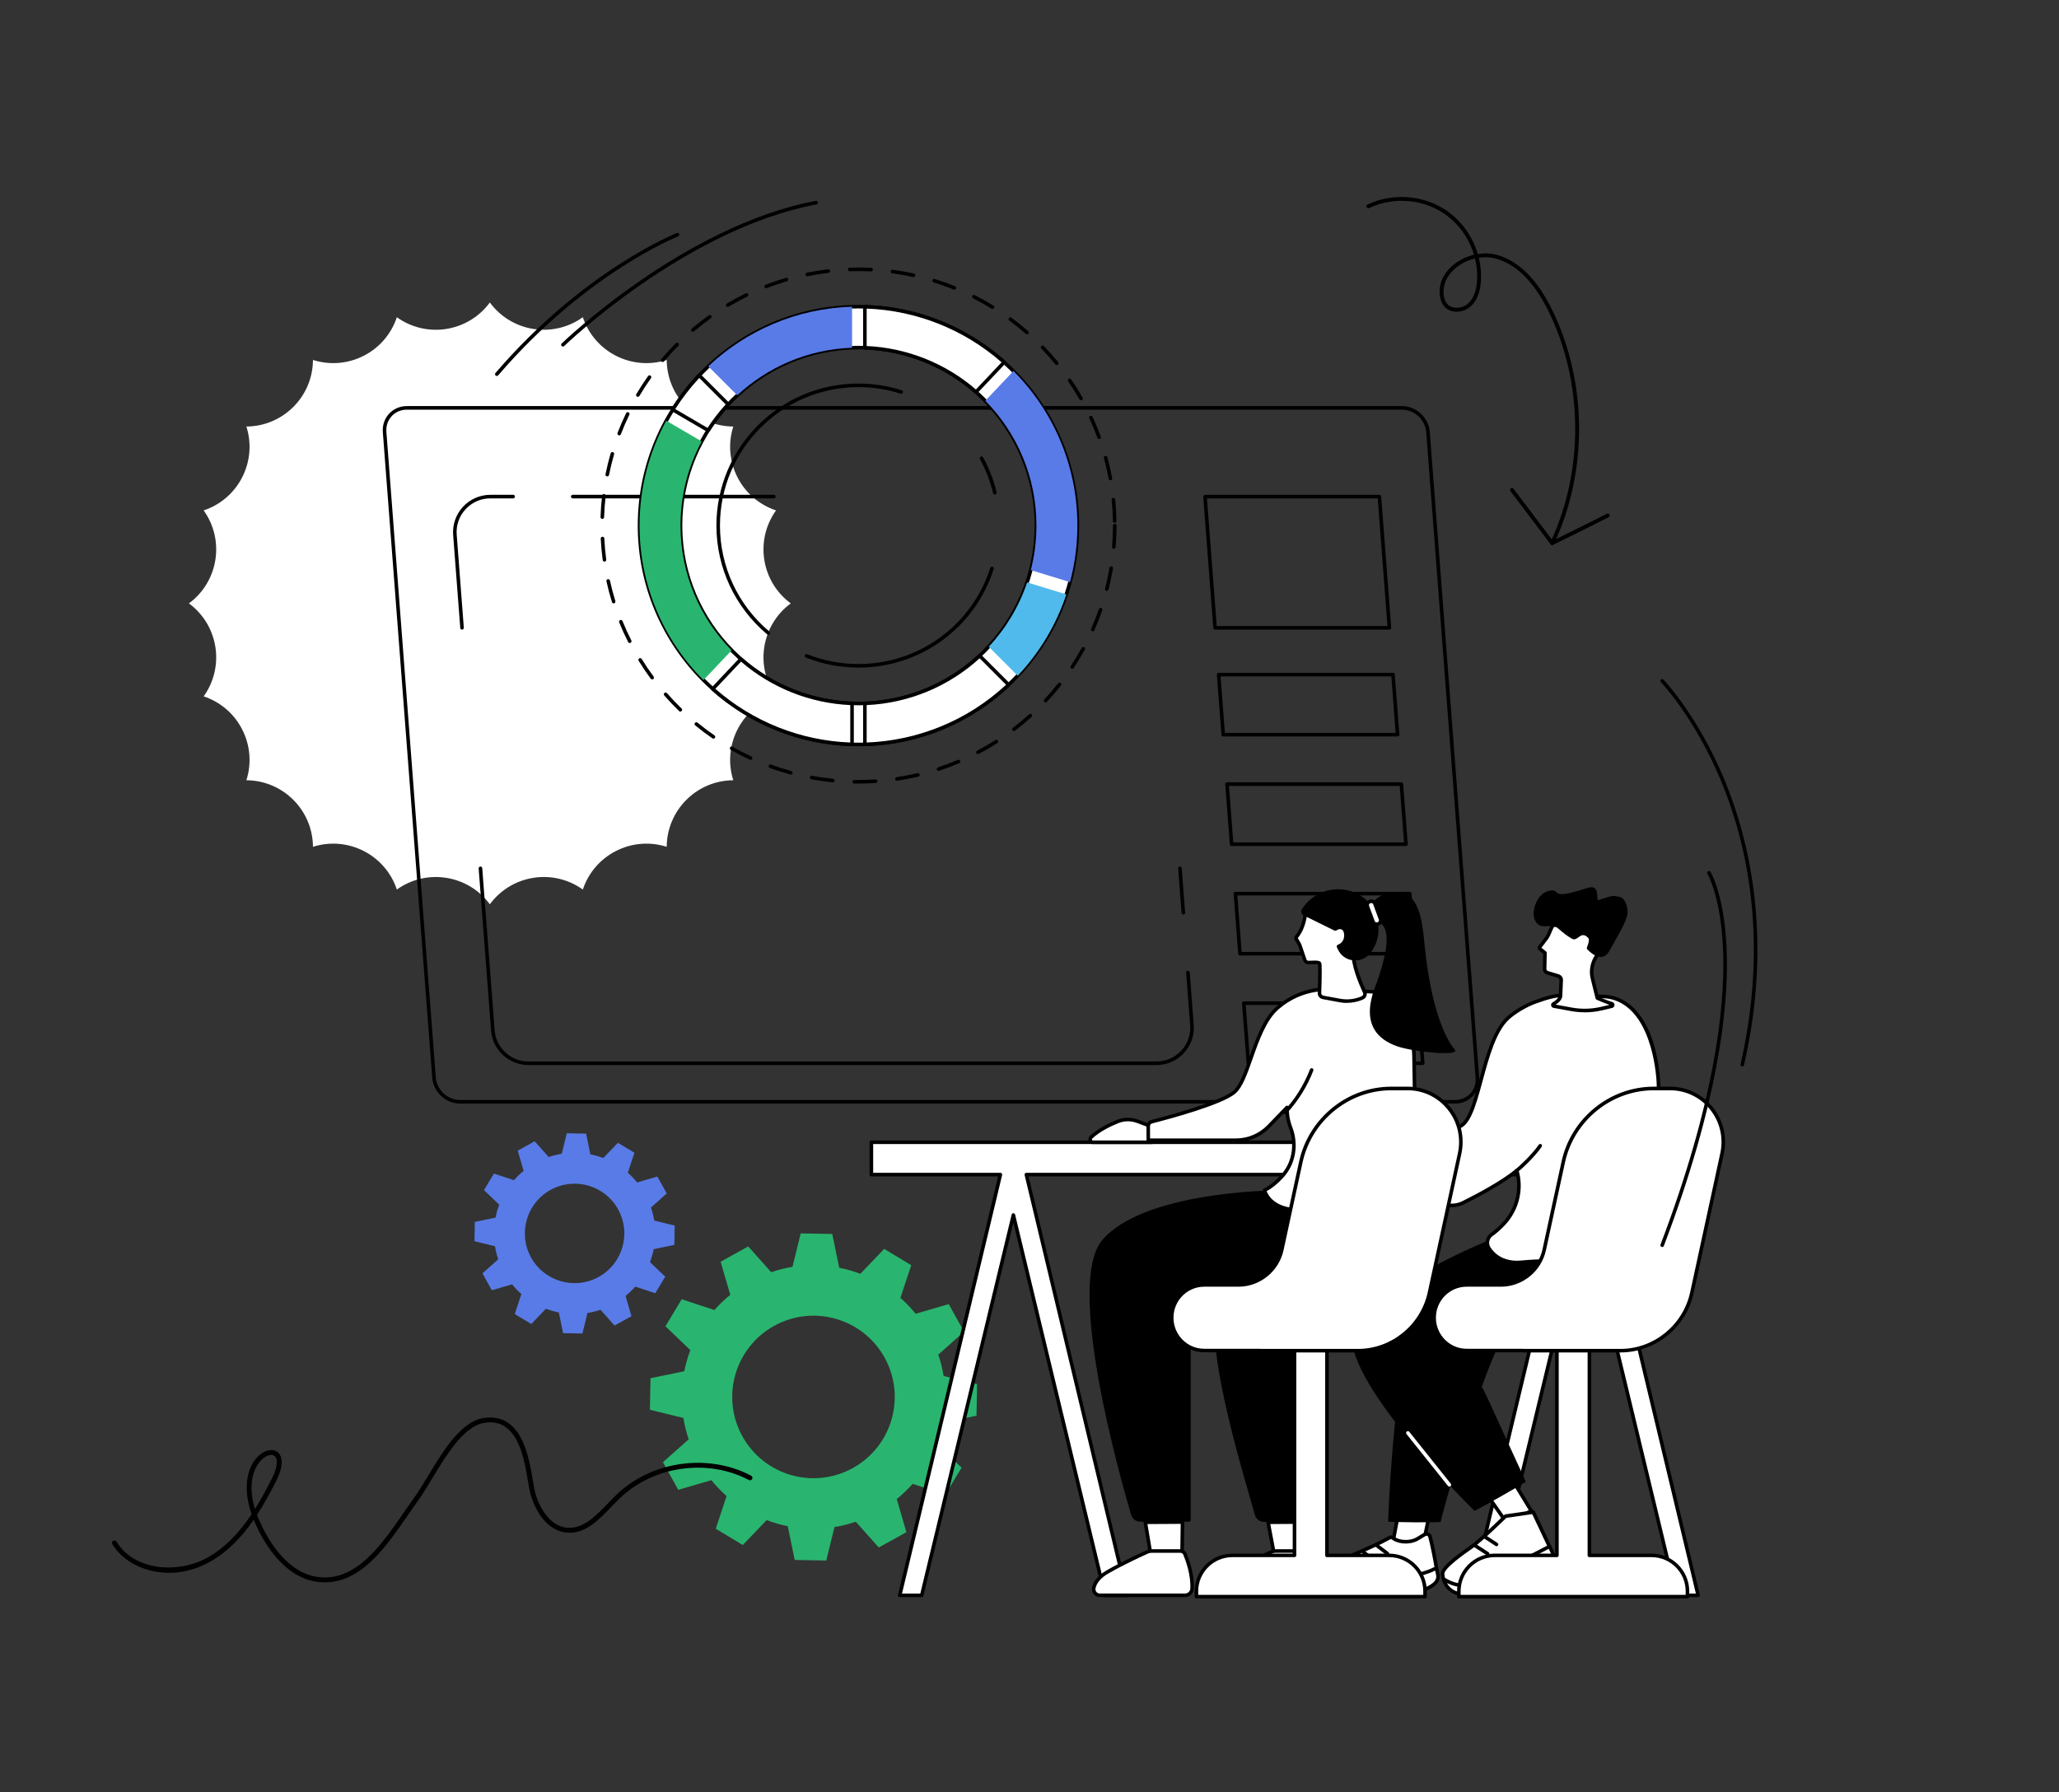<?xml version="1.0" encoding="UTF-8"?> <svg xmlns="http://www.w3.org/2000/svg" id="Layer_1" viewBox="0 0 1033.87 900"><rect x="0" y="0" width="1033.87" height="900" fill="#333333" stroke="none"/><defs><style>.cls-1{fill:#29b56f;}.cls-2{fill:#fff;}.cls-3{fill:#51baed;}.cls-4{fill:#597be7;}</style></defs><path class="cls-2" d="M245.96,151.9h0c10.92,14.82,31.73,18.12,46.69,7.4h0c5.81,17.47,24.57,27.03,42.12,21.46h0c.12,18.41,15.02,33.31,33.43,33.43h0c-5.57,17.55,3.99,36.32,21.46,42.12h0c-10.72,14.97-7.43,35.77,7.4,46.69h0c-14.82,10.92-18.12,31.73-7.4,46.69h0c-17.47,5.81-27.03,24.57-21.46,42.12h0c-18.41.12-33.31,15.02-33.43,33.43h0c-17.55-5.57-36.32,3.99-42.12,21.46h0s0,0,0,0c-14.97-10.72-35.77-7.43-46.69,7.4h0c-10.92-14.82-31.73-18.12-46.69-7.4h0s0,0,0,0c-5.81-17.47-24.58-27.03-42.12-21.46h0c-.12-18.41-15.02-33.31-33.43-33.43h0c5.57-17.55-3.99-36.32-21.46-42.12h0c10.72-14.97,7.43-35.77-7.4-46.69h0c14.82-10.92,18.12-31.73,7.4-46.69h0c17.47-5.81,27.03-24.58,21.46-42.12h0c18.41-.12,33.31-15.02,33.43-33.43h0c17.55,5.57,36.32-3.99,42.12-21.46h0c14.97,10.72,35.77,7.43,46.69-7.4h0Z"></path><path class="cls-4" d="M308.58,665.64l8.49-4.7-2.97-10.17c1.77-1.44,3.4-3,4.87-4.68l10.05,3.33,5-8.31-7.66-7.33c.8-2.11,1.42-4.28,1.87-6.49l10.38-2.14.18-9.7-10.28-2.52c-.36-2.2-.91-4.4-1.64-6.56l7.91-7.05-4.7-8.49-10.17,2.96c-1.44-1.77-3-3.4-4.68-4.87l3.33-10.05-8.31-5-7.33,7.66c-2.11-.8-4.28-1.42-6.49-1.87l-2.14-10.38-9.7-.18-2.52,10.28c-2.21.36-4.4.91-6.56,1.64l-7.05-7.91-8.49,4.7,2.97,10.17c-1.77,1.44-3.4,3-4.87,4.68l-10.05-3.33-5,8.31,7.66,7.33c-.8,2.11-1.42,4.28-1.87,6.49l-10.38,2.14-.18,9.7,10.28,2.52c.36,2.2.91,4.4,1.64,6.56l-7.91,7.05,4.7,8.49,10.17-2.97c1.44,1.77,3,3.4,4.68,4.87l-3.33,10.05,8.31,5,7.33-7.66c2.11.8,4.28,1.42,6.49,1.87l2.14,10.38,9.7.18,2.52-10.28c2.2-.36,4.4-.91,6.56-1.64l7.05,7.92ZM266.67,631.48c-6.68-12.07-2.31-27.27,9.76-33.95,12.07-6.68,27.27-2.31,33.94,9.76,6.68,12.07,2.31,27.27-9.76,33.94-12.07,6.68-27.27,2.31-33.95-9.76Z"></path><path class="cls-1" d="M441.25,777.09l13.87-7.68-4.84-16.62c2.89-2.35,5.56-4.91,7.96-7.65l16.41,5.44,8.17-13.58-12.51-11.98c1.31-3.44,2.33-6.99,3.05-10.6l16.96-3.5.29-15.85-16.8-4.11c-.58-3.6-1.48-7.18-2.68-10.71l12.93-11.51-7.68-13.87-16.62,4.84c-2.35-2.89-4.91-5.56-7.65-7.96l5.44-16.42-13.58-8.17-11.98,12.51c-3.44-1.31-6.99-2.33-10.6-3.05l-3.5-16.96-15.85-.29-4.11,16.8c-3.6.58-7.18,1.48-10.71,2.68l-11.51-12.93-13.87,7.68,4.84,16.62c-2.89,2.35-5.56,4.91-7.96,7.65l-16.42-5.44-8.17,13.58,12.51,11.98c-1.31,3.44-2.33,6.99-3.05,10.6l-16.96,3.5-.29,15.85,16.8,4.11c.58,3.6,1.48,7.18,2.68,10.71l-12.93,11.51,7.68,13.87,16.62-4.84c2.35,2.89,4.91,5.56,7.65,7.96l-5.44,16.42,13.58,8.17,11.97-12.51c3.44,1.31,6.99,2.33,10.6,3.05l3.5,16.96,15.85.29,4.11-16.8c3.6-.58,7.18-1.48,10.71-2.68l11.51,12.93ZM372.77,721.26c-10.91-19.72-3.77-44.55,15.94-55.46,19.72-10.91,44.55-3.77,55.46,15.94,10.91,19.72,3.77,44.55-15.94,55.46-19.72,10.91-44.55,3.77-55.46-15.94Z"></path><path d="M730.64,554.18H230.99c-7.15,0-13.4-5.81-13.95-12.96l-24.81-324.2c-.27-3.5.85-6.79,3.14-9.27,2.29-2.47,5.46-3.83,8.95-3.83h499.65c7.15,0,13.41,5.81,13.95,12.96l24.81,324.2c.27,3.5-.85,6.79-3.14,9.27-2.29,2.47-5.47,3.83-8.95,3.83ZM204.32,205.72c-2.98,0-5.69,1.16-7.64,3.25-1.95,2.11-2.9,4.92-2.67,7.91l24.81,324.2c.48,6.23,5.93,11.3,12.16,11.3h499.65c2.98,0,5.69-1.16,7.64-3.25,1.95-2.11,2.9-4.92,2.67-7.91l-24.81-324.2c-.48-6.23-5.93-11.3-12.17-11.3H204.32Z"></path><path d="M594.18,459.23c-.46,0-.86-.36-.89-.83l-1.71-22.28c-.04-.49.33-.92.83-.96.48-.05.92.33.96.83l1.71,22.28c.04.49-.33.92-.83.96-.02,0-.05,0-.07,0Z"></path><path d="M580.69,534.82h-315.42c-9.74,0-17.95-7.61-18.69-17.32l-6.23-81.39c-.04-.49.33-.92.83-.96.49-.04.92.33.96.83l6.23,81.39c.67,8.78,8.1,15.66,16.91,15.66h315.42c4.78,0,9.19-1.93,12.44-5.43,3.25-3.5,4.83-8.06,4.47-12.82l-2.01-26.32c-.04-.49.33-.92.83-.96.48-.04.92.33.96.83l2.01,26.32c.4,5.19-1.4,10.35-4.94,14.17-3.54,3.82-8.55,6.01-13.75,6.01Z"></path><path d="M232,316.18c-.46,0-.86-.36-.89-.83l-3.57-46.7c-.4-5.19,1.4-10.35,4.94-14.17,3.54-3.82,8.55-6.01,13.75-6.01h11.44c.5,0,.9.4.9.9s-.4.9-.9.9h-11.44c-4.78,0-9.19,1.93-12.44,5.43-3.25,3.5-4.83,8.05-4.47,12.82l3.57,46.7c.04.49-.33.92-.83.96-.02,0-.05,0-.07,0Z"></path><path d="M388.56,250.27h-100.96c-.5,0-.9-.4-.9-.9s.4-.9.9-.9h100.96c.5,0,.9.4.9.9s-.4.9-.9.9Z"></path><path d="M701.76,369.83h-87.55c-.47,0-.86-.36-.89-.83l-2.31-30.17c-.02-.25.07-.49.24-.68.17-.18.41-.29.66-.29h87.55c.47,0,.86.36.89.83l2.31,30.17c.02.25-.07.49-.24.68-.17.18-.41.29-.66.29ZM615.04,368.03h85.75l-2.17-28.37h-85.75l2.17,28.37Z"></path><path d="M705.97,424.82h-87.55c-.47,0-.86-.36-.89-.83l-2.31-30.17c-.02-.25.07-.49.24-.68.17-.18.41-.29.66-.29h87.55c.47,0,.86.36.89.83l2.31,30.17c.02.25-.07.49-.24.68s-.41.29-.66.29ZM619.25,423.03h85.75l-2.17-28.37h-85.75l2.17,28.37Z"></path><path d="M710.18,479.82h-87.55c-.47,0-.86-.36-.89-.83l-2.31-30.17c-.02-.25.07-.49.24-.68s.41-.29.66-.29h87.55c.47,0,.86.36.89.83l2.31,30.17c.02.25-.07.49-.24.68s-.41.29-.66.29ZM623.46,478.03h85.75l-2.17-28.37h-85.75l2.17,28.37Z"></path><path d="M714.39,534.82h-87.55c-.47,0-.86-.36-.89-.83l-2.31-30.17c-.02-.25.07-.49.24-.68.17-.18.41-.29.66-.29h87.55c.47,0,.86.36.89.83l2.31,30.17c.02.25-.07.49-.24.68-.17.18-.41.29-.66.29ZM627.67,533.03h85.75l-2.17-28.37h-85.75l2.17,28.37Z"></path><path d="M697.66,316.18h-87.55c-.47,0-.86-.36-.89-.83l-5.04-65.9c-.02-.25.07-.49.24-.68s.41-.29.66-.29h87.55c.47,0,.86.36.89.83l5.04,65.9c.02.25-.07.49-.24.68-.17.18-.41.29-.66.29ZM610.94,314.38h85.75l-4.91-64.11h-85.75l4.91,64.11Z"></path><path d="M431.05,393.49c-.71,0-1.42,0-2.13-.02-.49,0-.89-.42-.88-.91,0-.49.41-.88.9-.88h.01c3.53.05,7.14-.03,10.67-.27.5-.02.92.34.95.83.03.49-.34.92-.83.95-2.88.19-5.8.29-8.69.29ZM418.21,392.86s-.06,0-.09,0c-3.57-.35-7.18-.86-10.71-1.51-.49-.09-.81-.56-.72-1.04.09-.49.56-.81,1.04-.72,3.49.64,7.04,1.14,10.57,1.49.49.05.85.49.8.98-.05.46-.44.81-.89.81ZM450.37,392.05c-.44,0-.82-.32-.89-.76-.07-.49.26-.95.75-1.02,3.51-.53,7.03-1.21,10.48-2.03.48-.12.96.18,1.08.66.11.48-.18.96-.66,1.08-3.49.83-7.07,1.52-10.62,2.06-.05,0-.09,0-.13,0ZM397.09,388.96c-.08,0-.16,0-.24-.03-3.46-.95-6.93-2.05-10.31-3.29-.46-.17-.7-.69-.53-1.15.17-.46.69-.7,1.15-.53,3.33,1.22,6.75,2.31,10.17,3.24.48.13.76.62.63,1.1-.11.4-.47.66-.86.66ZM471.26,387.09c-.38,0-.73-.24-.85-.62-.15-.47.1-.98.57-1.13,3.36-1.11,6.72-2.37,9.98-3.75.45-.19.98.02,1.18.48.19.46-.02.98-.48,1.18-3.31,1.4-6.71,2.68-10.12,3.81-.09.03-.19.04-.28.04ZM376.91,381.58c-.13,0-.25-.03-.38-.08-3.26-1.52-6.5-3.19-9.62-4.97-.43-.25-.58-.79-.33-1.22.25-.43.79-.58,1.22-.33,3.08,1.76,6.27,3.41,9.49,4.9.45.21.64.74.44,1.19-.15.33-.48.52-.81.52ZM491.02,378.7c-.32,0-.63-.17-.79-.48-.23-.44-.06-.98.37-1.21,3.13-1.65,6.24-3.46,9.22-5.37.42-.27.97-.15,1.24.27.27.42.14.97-.27,1.24-3.03,1.94-6.17,3.77-9.35,5.45-.13.07-.28.1-.42.1ZM358.25,370.93c-.18,0-.35-.05-.51-.16-2.96-2.03-5.87-4.22-8.66-6.5-.38-.31-.44-.88-.13-1.26.31-.38.88-.44,1.26-.13,2.75,2.25,5.62,4.4,8.54,6.41.41.28.51.84.23,1.25-.17.25-.45.39-.74.39ZM509.11,367.12c-.27,0-.54-.12-.71-.35-.3-.39-.22-.96.17-1.26,2.81-2.15,5.57-4.45,8.2-6.83.37-.33.93-.3,1.27.06.33.37.3.93-.06,1.27-2.67,2.41-5.47,4.74-8.32,6.92-.16.12-.35.18-.54.18ZM341.62,357.33c-.22,0-.45-.08-.62-.25-2.58-2.5-5.09-5.14-7.46-7.84-.33-.37-.29-.94.08-1.26.37-.33.94-.29,1.26.08,2.34,2.67,4.81,5.27,7.36,7.73.36.34.36.91.02,1.27-.18.18-.41.27-.64.27ZM525.03,352.71c-.22,0-.44-.08-.61-.24-.36-.34-.38-.9-.04-1.27,2.43-2.6,4.77-5.32,6.96-8.09.31-.39.87-.46,1.26-.15.39.31.45.87.15,1.26-2.22,2.81-4.6,5.57-7.06,8.2-.18.19-.42.28-.65.28ZM327.47,341.18c-.27,0-.55-.13-.72-.36-2.14-2.89-4.17-5.91-6.06-8.97-.26-.42-.13-.97.29-1.23.42-.26.97-.13,1.23.29,1.86,3.02,3.87,5.99,5.98,8.84.29.4.21.96-.19,1.25-.16.12-.35.18-.53.18ZM538.36,335.86c-.17,0-.34-.05-.49-.15-.41-.27-.53-.83-.25-1.24,1.96-2.95,3.82-6.03,5.53-9.14.24-.43.79-.59,1.22-.35.43.24.59.78.35,1.22-1.73,3.15-3.62,6.27-5.6,9.26-.17.26-.46.4-.75.4ZM316.2,322.9c-.33,0-.64-.18-.8-.49-1.62-3.2-3.13-6.52-4.48-9.85-.19-.46.03-.98.49-1.17.46-.19.98.03,1.17.49,1.33,3.28,2.82,6.55,4.42,9.71.22.44.05.98-.39,1.2-.13.07-.27.1-.4.1ZM548.7,317.03c-.12,0-.25-.02-.36-.08-.45-.2-.66-.73-.46-1.18,1.44-3.24,2.76-6.58,3.92-9.93.16-.47.67-.72,1.14-.55.47.16.72.67.55,1.14-1.18,3.4-2.52,6.79-3.98,10.07-.15.33-.48.53-.82.53ZM308.14,303c-.38,0-.74-.25-.86-.63-1.06-3.43-2-6.95-2.77-10.46-.11-.48.2-.96.68-1.07.48-.11.96.2,1.07.68.76,3.46,1.68,6.94,2.73,10.32.15.47-.12.97-.59,1.12-.09.03-.18.04-.27.04ZM555.74,296.73c-.07,0-.15,0-.22-.03-.48-.12-.77-.61-.65-1.09.88-3.43,1.62-6.94,2.2-10.44.08-.49.54-.82,1.03-.74.49.08.82.54.74,1.03-.59,3.55-1.35,7.11-2.23,10.59-.1.41-.47.67-.87.67ZM303.52,282.03c-.44,0-.83-.33-.89-.78-.47-3.55-.81-7.18-.99-10.78-.02-.49.36-.92.85-.94.49-.04.91.36.94.85.18,3.55.5,7.12.97,10.63.07.49-.28.94-.77,1.01-.04,0-.08,0-.12,0ZM559.29,275.55s-.05,0-.07,0c-.49-.04-.86-.47-.82-.97.29-3.52.44-7.11.44-10.66,0-.5.4-.9.9-.9s.9.4.9.9c0,3.6-.15,7.24-.44,10.81-.04.47-.43.82-.89.82ZM559.71,262.54c-.49,0-.89-.39-.9-.88-.06-3.55-.27-7.13-.62-10.65-.05-.49.31-.93.8-.98.5-.05.93.31.98.8.36,3.57.57,7.21.63,10.8,0,.5-.39.9-.88.91h-.02ZM302.44,260.58s-.02,0-.03,0c-.49-.02-.88-.43-.87-.92.12-3.59.38-7.22.8-10.79.06-.49.5-.84.99-.79.49.06.84.5.79.99-.41,3.52-.67,7.1-.79,10.64-.02.48-.41.87-.89.87ZM557.57,241.17c-.42,0-.8-.3-.88-.73-.65-3.49-1.45-6.99-2.39-10.4-.13-.48.15-.97.63-1.1.47-.13.97.15,1.1.63.95,3.46,1.76,7.01,2.42,10.55.09.49-.23.95-.72,1.05-.06.01-.11.01-.16.01ZM304.92,239.24c-.06,0-.12,0-.18-.02-.49-.1-.8-.57-.7-1.06.71-3.53,1.58-7.07,2.58-10.51.14-.48.64-.75,1.11-.61.48.14.75.64.61,1.11-.99,3.4-1.84,6.88-2.55,10.36-.09.43-.46.72-.88.72ZM551.89,220.46c-.36,0-.71-.22-.84-.59-1.22-3.32-2.59-6.63-4.09-9.85-.21-.45-.01-.98.43-1.19.45-.21.98-.01,1.19.43,1.52,3.26,2.92,6.62,4.15,9.99.17.46-.07.98-.53,1.15-.1.04-.21.06-.31.06ZM310.91,218.62c-.11,0-.22-.02-.32-.06-.46-.18-.69-.7-.51-1.16,1.29-3.35,2.74-6.69,4.31-9.93.22-.45.75-.63,1.2-.41.45.22.63.75.41,1.2-1.55,3.19-2.98,6.49-4.25,9.8-.14.36-.48.57-.84.57ZM542.82,201c-.31,0-.61-.16-.78-.45-1.76-3.07-3.67-6.11-5.68-9.03-.28-.41-.18-.97.23-1.25.41-.28.97-.18,1.25.23,2.04,2.96,3.98,6.04,5.76,9.16.25.43.1.98-.33,1.22-.14.08-.29.12-.44.12ZM320.28,199.28c-.16,0-.31-.04-.46-.13-.43-.25-.57-.8-.31-1.23,1.83-3.09,3.82-6.14,5.9-9.07.29-.4.85-.5,1.25-.21.4.29.5.85.21,1.25-2.06,2.89-4.02,5.9-5.82,8.95-.17.28-.47.44-.77.44ZM530.64,183.32c-.26,0-.52-.11-.69-.33-2.24-2.74-4.63-5.42-7.1-7.97-.34-.36-.34-.92.02-1.27.35-.34.92-.34,1.27.02,2.5,2.58,4.93,5.3,7.2,8.08.31.38.26.95-.13,1.26-.17.14-.37.2-.57.2ZM332.74,181.78c-.2,0-.41-.07-.58-.21-.38-.32-.43-.88-.11-1.26,2.32-2.74,4.78-5.42,7.33-7.97.35-.35.92-.35,1.27,0,.35.35.35.92,0,1.27-2.51,2.51-4.94,5.15-7.22,7.86-.18.21-.43.32-.69.32ZM515.7,167.89c-.21,0-.42-.07-.59-.22-2.67-2.33-5.47-4.58-8.32-6.69-.4-.29-.48-.85-.19-1.25.29-.4.85-.48,1.25-.19,2.89,2.13,5.73,4.41,8.44,6.78.37.33.41.89.08,1.26-.18.2-.43.31-.67.31ZM347.93,166.58c-.25,0-.51-.11-.68-.32-.32-.38-.27-.94.1-1.26,2.75-2.33,5.62-4.56,8.54-6.65.4-.29.96-.19,1.25.21.29.4.19.96-.21,1.25-2.88,2.05-5.71,4.26-8.42,6.55-.17.14-.37.21-.58.21ZM498.4,155.14c-.16,0-.32-.04-.47-.13-3.02-1.86-6.16-3.61-9.32-5.21-.44-.22-.62-.76-.4-1.2.22-.44.76-.62,1.2-.4,3.21,1.62,6.39,3.4,9.45,5.28.42.26.55.81.29,1.23-.17.27-.46.43-.76.43ZM365.41,154.11c-.31,0-.6-.16-.77-.44-.25-.43-.11-.97.31-1.23,3.09-1.84,6.29-3.56,9.52-5.13.45-.22.98-.03,1.2.41.22.45.03.98-.41,1.2-3.19,1.55-6.35,3.25-9.39,5.06-.14.09-.3.13-.46.13ZM479.22,145.45c-.11,0-.23-.02-.34-.06-3.29-1.33-6.68-2.53-10.06-3.58-.47-.15-.74-.65-.59-1.12.15-.47.65-.74,1.12-.59,3.43,1.06,6.86,2.28,10.2,3.63.46.18.68.71.5,1.17-.14.35-.48.56-.83.56ZM384.72,144.73c-.36,0-.7-.22-.84-.57-.18-.46.05-.98.51-1.16,3.35-1.3,6.8-2.46,10.25-3.47.48-.14.97.13,1.11.61.14.48-.13.97-.61,1.11-3.4.99-6.8,2.14-10.11,3.42-.11.04-.22.06-.32.06ZM458.7,139.11c-.06,0-.13,0-.19-.02-3.45-.76-6.99-1.38-10.51-1.84-.49-.06-.84-.52-.77-1.01.06-.49.51-.83,1.01-.77,3.57.47,7.16,1.1,10.66,1.87.48.11.79.58.68,1.07-.09.42-.46.7-.87.7ZM405.33,138.71c-.42,0-.79-.29-.88-.72-.1-.49.22-.96.7-1.06,3.51-.71,7.11-1.29,10.69-1.7.5-.06.94.3.99.79.06.49-.29.94-.79.99-3.53.41-7.07.98-10.54,1.68-.06.01-.12.02-.18.02ZM437.41,136.29s-.03,0-.04,0c-3.54-.17-7.18-.2-10.68-.08,0,0-.02,0-.03,0-.48,0-.88-.38-.89-.87-.02-.49.37-.91.87-.93,3.54-.12,7.23-.09,10.82.08.49.02.88.44.85.94-.02.48-.42.85-.89.85Z"></path><path class="cls-2" d="M431.05,153.99c-60.71,0-109.92,49.21-109.92,109.92s49.21,109.92,109.92,109.92,109.92-49.21,109.92-109.92-49.21-109.92-109.92-109.92ZM431.05,353.28c-49.35,0-89.36-40.01-89.36-89.36s40.01-89.36,89.36-89.36,89.36,40.01,89.36,89.36-40.01,89.36-89.36,89.36Z"></path><path d="M431.05,374.74c-61.11,0-110.82-49.71-110.82-110.82s49.71-110.82,110.82-110.82,110.82,49.71,110.82,110.82-49.71,110.82-110.82,110.82ZM431.05,154.89c-60.12,0-109.03,48.91-109.03,109.03s48.91,109.03,109.03,109.03,109.03-48.91,109.03-109.03-48.91-109.03-109.03-109.03ZM431.05,354.17c-49.77,0-90.26-40.49-90.26-90.26s40.49-90.26,90.26-90.26,90.26,40.49,90.26,90.26-40.49,90.26-90.26,90.26ZM431.05,175.45c-48.78,0-88.46,39.68-88.46,88.46s39.68,88.46,88.46,88.46,88.46-39.68,88.46-88.46-39.68-88.46-88.46-88.46Z"></path><path class="cls-2" d="M365.64,203.05l-14.55-14.55c-4.98,5.27-9.43,11.04-13.29,17.22l17.76,10.38c2.96-4.66,6.34-9.02,10.08-13.04Z"></path><path d="M355.56,216.99c-.15,0-.31-.04-.45-.12l-17.76-10.38c-.21-.12-.36-.32-.42-.56-.06-.24-.02-.48.11-.69,3.88-6.2,8.39-12.04,13.4-17.36.17-.18.4-.28.64-.28.24.01.48.09.65.26l14.55,14.55c.34.34.35.89.02,1.24-3.72,3.99-7.07,8.34-9.98,12.91-.17.27-.46.42-.76.42ZM339.05,205.41l16.22,9.48c2.7-4.16,5.76-8.13,9.13-11.81l-13.29-13.28c-4.47,4.82-8.53,10.07-12.06,15.62Z"></path><path class="cls-2" d="M434.27,154.04v20.58c21.36.76,40.81,9.01,55.81,22.21l14.14-14.95c-18.69-16.68-43.11-27.07-69.94-27.84Z"></path><path d="M490.08,197.73c-.21,0-.42-.07-.59-.22-15.29-13.46-34.91-21.27-55.25-21.99-.48-.02-.86-.41-.86-.9v-20.58c0-.24.1-.47.27-.64.17-.17.43-.25.65-.25,26.03.75,51.07,10.72,70.52,28.07.18.16.29.39.3.63.01.24-.08.48-.24.65l-14.14,14.95c-.18.19-.41.28-.65.28ZM435.17,173.76c20.16.91,39.57,8.64,54.85,21.83l12.91-13.65c-18.8-16.49-42.79-26.04-67.76-26.97v18.79Z"></path><path class="cls-4" d="M494.75,201.25c15.87,16.13,25.66,38.25,25.66,62.66,0,7.73-.98,15.22-2.82,22.38l19.68,6.02c2.42-9.06,3.71-18.58,3.71-28.4,0-30.3-12.26-57.73-32.09-77.61l-14.14,14.95Z"></path><path class="cls-3" d="M496.47,324.78l14.55,14.55c10.89-11.54,19.31-25.44,24.41-40.85l-19.67-6.02c-4.1,12.16-10.74,23.14-19.29,32.32Z"></path><path class="cls-1" d="M367.36,326.58c-15.87-16.13-25.66-38.25-25.66-62.66,0-15.29,3.84-29.69,10.61-42.27l-17.77-10.38c-8.55,15.64-13.41,33.57-13.41,52.65,0,30.3,12.26,57.73,32.09,77.61l14.14-14.95Z"></path><path class="cls-2" d="M491.92,329.33c-15.22,14.17-35.4,23.09-57.65,23.88v20.58c27.93-.8,53.24-12.02,72.2-29.91l-14.55-14.55Z"></path><path d="M434.27,374.69c-.23,0-.46-.09-.62-.25-.17-.17-.27-.4-.27-.64v-20.58c0-.48.38-.88.86-.9,21.23-.75,41.5-9.15,57.07-23.64.35-.33.9-.32,1.24.02l14.55,14.55c.17.17.27.4.26.65s-.11.47-.28.64c-19.78,18.66-45.63,29.37-72.79,30.15h-.03ZM435.17,354.07v18.79c26.07-.97,50.87-11.24,70.01-29l-13.29-13.29c-15.58,14.23-35.67,22.55-56.73,23.5Z"></path><path class="cls-4" d="M370.19,198.5c15.23-14.17,35.4-23.09,57.65-23.88v-20.58c-27.93.8-53.24,12.02-72.2,29.91l14.55,14.55Z"></path><path class="cls-2" d="M427.84,373.79v-20.58c-21.36-.76-40.81-9.01-55.81-22.21l-14.14,14.95c18.69,16.68,43.11,27.07,69.94,27.84Z"></path><path d="M427.84,374.69h-.03c-26.03-.75-51.07-10.72-70.52-28.07-.18-.16-.29-.39-.3-.63-.01-.24.08-.48.24-.65l14.14-14.95c.33-.35.88-.38,1.24-.06,15.29,13.46,34.91,21.27,55.25,21.99.48.02.86.41.86.9v20.58c0,.24-.1.47-.27.64-.17.16-.39.25-.62.25ZM359.18,345.89c18.8,16.49,42.79,26.04,67.76,26.97v-18.79c-20.16-.91-39.57-8.64-54.85-21.83l-12.91,13.65Z"></path><path d="M431.05,335.23c-9.13,0-18.03-1.7-26.44-5.06-.46-.18-.68-.71-.5-1.16.18-.46.7-.68,1.16-.5,8.2,3.27,16.87,4.93,25.77,4.93,30.33,0,56.94-19.39,66.2-48.24.15-.47.66-.73,1.13-.58.47.15.73.66.58,1.13-9.5,29.6-36.8,49.49-67.91,49.49Z"></path><path d="M499.53,248.33c-.41,0-.77-.28-.87-.69-1.43-5.96-3.65-11.71-6.6-17.1-.24-.43-.08-.98.36-1.22.43-.24.98-.08,1.22.36,3.03,5.53,5.31,11.43,6.77,17.54.12.48-.18.97-.66,1.08-.07.02-.14.02-.21.02Z"></path><path d="M385.78,318.75c-.2,0-.41-.07-.58-.21-16.18-13.6-25.47-33.51-25.47-54.62,0-39.32,31.99-71.31,71.31-71.31,7.42,0,14.73,1.14,21.73,3.37.47.15.73.65.58,1.13-.15.47-.65.74-1.13.58-6.82-2.18-13.95-3.29-21.19-3.29-38.33,0-69.52,31.19-69.52,69.52,0,20.59,9.05,40,24.83,53.25.38.32.43.88.11,1.26-.18.21-.43.32-.69.32Z"></path><polygon class="cls-2" points="853.02 573.6 437.54 573.6 437.54 589.82 502.32 589.82 451.78 801.12 462.81 801.12 508.84 610.14 554.86 801.12 565.89 801.12 515.35 589.82 853.02 589.82 853.02 573.6"></polygon><path d="M565.89,802.02h-11.03c-.41,0-.77-.28-.87-.69l-45.16-187.37-45.16,187.37c-.1.4-.46.69-.87.69h-11.03c-.27,0-.53-.13-.7-.34s-.23-.5-.17-.76l50.28-210.19h-63.65c-.5,0-.9-.4-.9-.9v-16.23c0-.5.4-.9.9-.9h415.48c.5,0,.9.4.9.9v16.23c0,.5-.4.9-.9.9h-336.54l50.28,210.19c.06.27,0,.55-.17.76s-.43.34-.7.34ZM555.57,800.23h9.19l-50.28-210.19c-.06-.27,0-.55.17-.76.17-.22.43-.34.7-.34h336.78v-14.43h-413.69v14.43h63.89c.27,0,.53.13.7.34.17.22.23.5.17.76l-50.28,210.19h9.19l45.86-190.3c.1-.4.46-.69.87-.69s.77.28.87.69l45.86,190.3Z"></path><polygon class="cls-2" points="749.59 801.12 795.61 610.11 841.64 801.12 852.67 801.12 802.1 589.7 789.13 589.69 738.55 801.12 749.59 801.12"></polygon><path d="M852.67,802.02h-11.03c-.41,0-.77-.28-.87-.69l-45.15-187.4-45.16,187.4c-.1.4-.46.69-.87.69h-11.03c-.27,0-.53-.13-.7-.34s-.23-.5-.17-.76l50.57-211.44c.1-.4.46-.69.87-.69l12.97.02c.41,0,.77.29.87.69l50.57,211.42c.06.27,0,.55-.17.76s-.43.34-.7.34ZM842.35,800.23h9.19l-50.14-209.63-11.56-.02-50.15,209.64h9.19l45.86-190.32c.1-.4.46-.69.87-.69s.77.28.87.69l45.86,190.32Z"></path><path class="cls-2" d="M745.78,587.39c-.5,0-.9-.4-.9-.9v-10.01c0-.5.4-.9.9-.9s.9.4.9.9v10.01c0,.5-.4.9-.9.9Z"></path><path class="cls-2" d="M717.86,759.62l-4.29,21.37c-.15.72-.82,1.21-1.45,1.05l-12.54-3.19c-.54-.14-.86-.71-.74-1.33l3.61-19.1,15.41,1.2Z"></path><path d="M712.37,782.97c-.16,0-.31-.02-.47-.06l-12.54-3.19c-1.01-.26-1.61-1.27-1.4-2.37l3.61-19.1c.08-.45.52-.76.95-.73l15.41,1.2c.26.02.49.15.65.35.15.2.21.47.16.72l-4.29,21.37c-.12.62-.49,1.16-1.01,1.49-.33.21-.7.32-1.07.32ZM703.18,759.37l-3.46,18.31c-.03.16.03.28.08.3l12.54,3.19c.05.01.11-.02.14-.04.1-.07.18-.19.21-.32l4.09-20.38-13.6-1.06Z"></path><polygon class="cls-2" points="758.3 741.28 768.87 758.66 756.79 765.06 745.92 749.51 758.3 741.28"></polygon><path d="M756.79,765.95c-.28,0-.56-.14-.74-.38l-10.87-15.54c-.14-.2-.19-.44-.15-.68.04-.24.18-.45.38-.58l12.38-8.23c.2-.13.45-.18.69-.13.24.05.44.2.57.41l10.57,17.37c.13.21.16.47.1.7-.07.24-.23.44-.44.55l-12.08,6.4c-.13.07-.28.1-.42.1ZM747.18,749.75l9.89,14.14,10.54-5.58-9.59-15.76-10.84,7.2Z"></path><path class="cls-2" d="M718.03,771.59c.86,3.07,2.67,11.73,3.42,16.94.47,3.27-1.59,6.36-4.75,7.22-8.94,2.42-30.31,2.31-48.1,3.1-1.22.05-3.46-.54-4.46-3.49-3.39-10.01,15.31-13.11,33.79-23.29.36-.2.81-.18,1.14.06.21.15.48.34.8.54,3.22,2.05,8.56,2.05,11.82.09l3.69-2.22c1.01-.61,2.32-.09,2.64,1.06Z"></path><path d="M668.46,799.75c-1.78,0-4.13-1.06-5.16-4.11-2.62-7.76,6.49-11.7,18.03-16.7,4.97-2.15,10.61-4.59,16.18-7.66.67-.37,1.48-.33,2.1.11.2.15.46.32.76.51,2.9,1.84,7.88,1.88,10.88.07l3.69-2.22c.72-.43,1.59-.5,2.37-.19.79.31,1.37.96,1.59,1.78h0c.89,3.2,2.69,11.87,3.45,17.06.54,3.7-1.79,7.23-5.41,8.21-6.75,1.83-20.08,2.22-34.19,2.64-4.69.14-9.55.28-14.1.49-.06,0-.13,0-.19,0ZM698.47,772.83s-.07,0-.1.03c-5.64,3.11-11.32,5.57-16.33,7.74-12.22,5.29-19.04,8.58-17.05,14.48.96,2.85,3.14,2.9,3.57,2.88,4.57-.2,9.43-.35,14.13-.49,13.39-.4,27.23-.81,33.77-2.58,2.74-.74,4.51-3.42,4.1-6.22-.72-4.99-2.53-13.71-3.4-16.83-.08-.27-.27-.49-.53-.6-.25-.1-.54-.08-.78.07l-3.69,2.22c-3.57,2.15-9.3,2.11-12.77-.1-.34-.21-.62-.41-.84-.57-.03-.02-.06-.03-.09-.03Z"></path><path class="cls-2" d="M722,790.9c.02.09.03.15.03.18.47,3.27-2.63,5.28-5.6,6.67-8.81,4.13-44.37,1.76-45.74,1.67-.03,0-.05,0-.08,0-.44,0-4.96,0-6.26-2.8-.16-.35-.26-.84-.32-1.3-.1-.75-.05-1.51.12-2.25.13-.6.73-.98,1.32-.83,6.6,1.69,22.08,2.79,37.42.55,5.65-.83,14.69-3.36,17.06-4.78.65-.39,1.47-.01,1.62.73.12.62.27,1.38.42,2.15Z"></path><path d="M692.97,801.07c-11.02,0-21.54-.7-22.35-.76-.56,0-5.55,0-7.09-3.32-.18-.39-.31-.91-.4-1.56-.11-.82-.07-1.69.13-2.56.12-.53.45-.99.9-1.27.46-.28,1-.36,1.51-.23,5.72,1.46,20.84,2.9,37.07.53,5.52-.81,14.44-3.29,16.73-4.66.55-.33,1.23-.37,1.82-.11.59.26,1.02.8,1.15,1.44l.42,2.15s0,0,0,0l.04.21c.58,3.99-3.2,6.26-6.1,7.62-4.21,1.97-14.21,2.51-23.84,2.51ZM670.6,798.52s.12,0,.14,0c12.66.86,38.42,1.64,45.31-1.59,3.84-1.8,5.41-3.57,5.09-5.73l-.45-2.29c-.02-.09-.07-.13-.12-.15-.06-.03-.11-.02-.17.01-2.49,1.49-11.59,4.05-17.39,4.9-14.69,2.15-30.43,1.31-37.77-.57-.04-.01-.09,0-.13.02-.03.02-.08.06-.09.13-.15.67-.18,1.32-.1,1.94.08.62.19.92.25,1.04,1.08,2.32,5.25,2.29,5.43,2.28h0Z"></path><path d="M696.67,781.06c-.19,0-.38-.06-.54-.18l-5.4-4.11c-.39-.3-.47-.86-.17-1.26.3-.39.86-.47,1.26-.17l5.4,4.11c.39.3.47.86.17,1.26-.18.23-.44.35-.71.35Z"></path><path d="M689.5,784c-.19,0-.38-.06-.54-.18l-4.72-3.54c-.4-.3-.48-.86-.18-1.26.3-.4.86-.48,1.26-.18l4.72,3.54c.4.3.48.86.18,1.26-.18.23-.45.36-.72.36Z"></path><path class="cls-2" d="M756,761.35l13.89-2.01,8.2,17.4c1.21,2.61.25,5.99-2.19,7.54-3.18,2.01-7.93,4.64-13.39,6.39-10.29,3.31-20.57,12.8-29.42,8.13-8.85-4.67-8.27-5.01-8.71-8.21-.44-3.2,8.33-9.49,14.27-13.63,4.85-3.38,17.36-15.62,17.36-15.62Z"></path><path d="M738.27,800.95c-1.91,0-3.79-.4-5.61-1.36-8.06-4.25-8.7-5.07-9.1-8.26-.02-.2-.05-.4-.08-.62-.45-3.23,5.53-8.13,14.64-14.49,4.73-3.3,17.12-15.4,17.24-15.52.14-.13.31-.22.5-.25l13.89-2.01c.41-.06.77.15.94.5l8.2,17.4c1.4,3.02.26,6.91-2.53,8.68-3.1,1.96-7.98,4.68-13.6,6.49-3.18,1.02-6.42,2.68-9.56,4.28-4.97,2.54-10.07,5.15-14.95,5.15ZM756.41,762.2c-1.71,1.67-12.7,12.32-17.26,15.51-3.53,2.46-14.28,9.96-13.89,12.77.03.23.06.45.08.65.28,2.29.34,2.77,8.16,6.89,5.65,2.98,12.09-.31,18.9-3.8,3.2-1.64,6.51-3.33,9.83-4.4,5.44-1.75,10.17-4.39,13.19-6.29,2.06-1.3,2.89-4.17,1.86-6.4l-7.92-16.79-12.95,1.87Z"></path><path d="M751.44,776.46c-.17,0-.34-.05-.49-.15l-6.26-4.07c-.41-.27-.53-.82-.26-1.24.27-.41.82-.53,1.24-.26l6.26,4.07c.41.27.53.82.26,1.24-.17.26-.46.41-.75.41Z"></path><path d="M746.98,781.13c-.17,0-.34-.05-.49-.15l-6.27-4.07c-.41-.27-.53-.82-.26-1.24.27-.41.82-.54,1.24-.26l6.27,4.07c.41.27.53.82.26,1.24-.17.26-.46.41-.75.41Z"></path><path class="cls-2" d="M724.98,792.99s6.97,5.07,14.63,2.43c7.67-2.65,38.48-18.88,38.48-18.88l1.59,3.49c.81,1.77.11,3.87-1.59,4.83-7.68,4.32-28.16,15.34-38.82,16.07-13.28.9-14.29-7.93-14.29-7.93Z"></path><path d="M737.43,801.88c-12.2,0-13.33-8.7-13.34-8.79-.04-.35.13-.7.44-.88.31-.18.69-.16.98.05.07.05,6.7,4.76,13.81,2.3,7.51-2.6,38.05-18.66,38.35-18.82.22-.11.47-.13.71-.06.23.08.42.25.53.48l1.59,3.49c.99,2.17.13,4.8-1.96,5.98-8.21,4.62-28.45,15.45-39.2,16.18-.66.04-1.29.07-1.9.07ZM726.58,794.97c1.2,2.31,4.38,5.61,12.62,5.05,10.39-.71,30.35-11.4,38.45-15.96,1.29-.73,1.82-2.34,1.21-3.67l-1.2-2.63c-5.09,2.67-30.74,16.06-37.76,18.49-5.49,1.89-10.57.1-13.32-1.29Z"></path><path d="M746.72,623.18s-47.85,19.46-65.5,40.84c-16.87,20.43,59.11,94.64,59.11,94.64.1.35,25.82-14.18,25.82-14.63l-19.7-42.98c-7.78-16.76-23.33-26.34-16.98-32.23,5.77-5.36,37.86-2.59,54.32-3.16,29.26-1.02,28.98-43.67,28.98-43.67l-66.04,1.19Z"></path><path d="M705.96,676.15c-4.13,15.45-8.06,61.93-8.96,87.92-.01.36,26.33.61,26.38.14.26-2.29,19.74-72.68,30.61-91.29,5.78-9.89,43.04-7.05,51.35-8.7,22.19-4.41,20.74-49.21,20.74-49.21l-103.91,41.5c-8.88,1.35-13.88,10.89-16.22,19.65Z"></path><path class="cls-2" d="M727.76,746.52c-.26,0-.52-.12-.7-.34l-20.83-26.06c-.31-.39-.25-.95.14-1.26.39-.31.95-.25,1.26.14l20.83,26.06c.31.39.25.95-.14,1.26-.16.13-.36.2-.56.2Z"></path><path class="cls-2" d="M832.74,544.06s-.89-35.75-21.91-42.69c-1.79-.59-3.66-.88-5.54-.95l-18.55-.7c-5.5-.04-10.06,1.29-15.95,3.44-4.92,1.8-10.4,5.16-13.6,8.07-14.11,12.81-14.25,55.83-26.45,54.82-4.1-.34-10.95-7.18-17.74-15.56-5.44-6.71-14.8-14.93-14.8-14.93l-16.31,8.23c3.88,6.57,7.37,13.38,10.22,20.46,5.96,14.8,15.75,27.22,28.01,37.83,4.08,3.53,9.85,4.25,14.67,1.85,7.82-3.9,19.53-10.18,26.81-16.11,2.68,9.25.29,19.34-6.3,26.48-1.98,2.14-4.13,4.11-6.38,5.71-2.22,1.58-2.75,4.7-1.22,6.97,2.46,3.66,7.37,7.86,16.74,6.88,12.31-1.29,47.37-1.15,62.84-1.02,4.11.04,7.42-3.37,7.33-7.51l-1.88-81.26Z"></path><path d="M761.74,634.89c-8,0-12.42-3.92-14.77-7.42-1.8-2.67-1.15-6.35,1.45-8.2,2.08-1.48,4.18-3.36,6.24-5.59,6.04-6.53,8.45-15.74,6.44-24.31-7.24,5.61-17.97,11.4-25.89,15.35-5.16,2.57-11.3,1.79-15.65-1.97-13.12-11.35-22.62-24.19-28.26-38.17-2.66-6.6-5.98-13.25-10.16-20.34-.13-.21-.16-.47-.09-.71.07-.24.24-.44.46-.55l16.3-8.23c.33-.16.72-.11,1,.13.09.08,9.48,8.36,14.9,15.04,7.74,9.54,13.81,14.95,17.12,15.23,5.61.43,8.69-10.95,11.97-23.04,3.2-11.82,6.84-25.22,13.8-31.55,3.48-3.16,9.07-6.48,13.9-8.25,6.14-2.25,10.74-3.57,16.27-3.5l18.57.7c2.07.08,4.01.41,5.78,1,21.37,7.06,22.49,42.03,22.53,43.52h0s1.88,81.26,1.88,81.26c.05,2.27-.79,4.4-2.37,6-1.56,1.58-3.63,2.44-5.86,2.43-14.75-.13-50.4-.28-62.74,1.02-.98.1-1.91.15-2.8.15ZM761.62,586.92c.09,0,.18.01.27.04.29.09.51.32.59.61,2.76,9.54.27,20.01-6.51,27.33-2.15,2.32-4.34,4.28-6.52,5.83-1.81,1.29-2.26,3.86-1,5.74,2.34,3.48,7,7.42,15.9,6.48,12.44-1.31,48.16-1.15,62.95-1.03,1.74,0,3.35-.66,4.57-1.89,1.24-1.26,1.9-2.93,1.86-4.7l-1.88-81.26c0-.39-1.13-35.2-21.3-41.86-1.61-.53-3.39-.84-5.29-.91l-18.55-.7c-.08,0-.17,0-.25,0-5.11,0-9.37,1.2-15.36,3.39-4.56,1.67-10.03,4.91-13.31,7.89-6.58,5.97-10.14,19.11-13.28,30.69-3.63,13.38-6.75,24.95-13.85,24.35-3.9-.32-10.08-5.67-18.36-15.88-4.65-5.74-12.31-12.7-14.24-14.42l-14.91,7.52c4,6.86,7.21,13.33,9.8,19.76,5.53,13.72,14.87,26.33,27.77,37.49,3.81,3.29,9.18,3.97,13.68,1.73,8.24-4.11,19.56-10.22,26.65-16,.16-.13.36-.2.57-.2Z"></path><path d="M761.38,588.9c-.27,0-.53-.12-.71-.34-.31-.39-.24-.95.15-1.26,2.1-1.64,8.47-7.56,11.82-12.46.28-.41.84-.51,1.25-.24.41.28.51.84.24,1.25-3.45,5.06-10.03,11.17-12.19,12.86-.16.13-.36.19-.55.19Z"></path><path class="cls-2" d="M696.17,536.01l-2.49-13.49s-2.04-10.29-4.53-11.66c-1.83-1.01-3.05,2.81-2.67,7.63.06.8-1.02,1.09-1.35.36-1.3-2.87-2.66-6.23-2.77-7.99-.23-3.43-.91-10.52-4.08-9.83-3.17.69-8.83,11.66-4.53,21.03,4.3,9.37,14.27,18.06,14.27,18.06l8.15-4.11Z"></path><path d="M688.02,541.02c-.21,0-.42-.08-.59-.22-.41-.36-10.16-8.92-14.49-18.36-2.85-6.21-1.53-13.1.66-17.47,1.35-2.69,3.03-4.49,4.5-4.81.8-.17,1.57,0,2.22.49,1.63,1.23,2.56,4.45,2.94,10.16.08,1.19.88,3.57,2.28,6.75-.1-2.97.35-6.37,2-7.43.63-.41,1.36-.42,2.05-.04,2.72,1.5,4.62,10.48,4.98,12.27l2.49,13.5c.07.39-.12.78-.48.96l-8.15,4.12c-.13.06-.27.1-.4.1ZM678.7,501.88c-.07,0-.15,0-.23.03-.73.16-2.06,1.43-3.27,3.86-2,4-3.22,10.29-.63,15.93,3.66,7.98,11.63,15.56,13.6,17.36l7.01-3.54-2.37-12.83c-.81-4.09-2.62-10.23-4.08-11.04-.13-.07-.17-.05-.22-.02-.67.43-1.43,3.03-1.13,6.8.06.8-.43,1.49-1.2,1.69-.77.2-1.53-.17-1.86-.89-1.79-3.95-2.75-6.74-2.85-8.3-.41-6.23-1.44-8.25-2.23-8.85-.17-.13-.34-.19-.53-.19Z"></path><path class="cls-2" d="M780.2,505.22c-.52-.09-.64-.79-.19-1.06,1.55-.89,3.73-2.52,3.59-4.47l.33-7.56c-.02-.92-.63-1.73-1.51-1.99l-5.44-1.65c-.84-.26-1.41-1.04-1.39-1.93l.17-8.02-2.64-2.13c-.21-.17-.24-.47-.08-.68l3.81-5.03c1.24-1.89,2.37-6.35,3.46-6.09,0,0,22.54-3.55,24.35,7.65.28,1.71-.14,3.46-1.09,4.91l-1.91,2.92c-1.92,2.94-2.84,6.48-2.33,9.96.16,1.09,2.71,11.15,2.71,11.15,0,0,4.52,2.05,7.29,2.81.6.17.63,1.01.05,1.22l-5.06,1.21c-5.05,1.19-10.3,1.32-15.4.39l-8.74-1.6Z"></path><path d="M795.72,508.34c-2.32,0-4.64-.21-6.95-.63l-8.74-1.6c-.61-.11-1.07-.58-1.18-1.2-.11-.61.17-1.21.7-1.52,2.08-1.2,3.23-2.53,3.15-3.64,0-.03,0-.07,0-.1l.33-7.56c-.01-.48-.36-.94-.87-1.09l-5.44-1.65c-1.22-.37-2.05-1.52-2.02-2.8l.16-7.58-2.3-1.85c-.59-.47-.69-1.32-.23-1.92l3.81-5.03c.39-.6.83-1.65,1.25-2.66.91-2.17,1.64-3.91,2.92-3.79,2.12-.32,23.36-3.18,25.24,8.41.31,1.9-.13,3.87-1.22,5.55l-1.91,2.92c-1.88,2.88-2.66,6.19-2.2,9.34.11.74,1.57,6.61,2.58,10.64,1.15.51,4.56,1.98,6.77,2.59.64.18,1.09.75,1.12,1.42.03.67-.38,1.28-1.01,1.51-.03.01-.07.02-.1.03l-5.06,1.21c-2.92.69-5.87,1.03-8.82,1.03ZM781.19,504.49l7.91,1.45c5.01.92,10.07.79,15.04-.38l4.05-.97c-2.76-.89-6.33-2.51-6.5-2.58-.25-.11-.43-.33-.5-.6-.26-1.03-2.56-10.14-2.73-11.24-.52-3.58.35-7.33,2.47-10.58l1.91-2.92c.85-1.3,1.19-2.82.95-4.28-1.65-10.2-23.11-6.94-23.33-6.91-.03,0-.06,0-.09,0-.35.37-.93,1.75-1.32,2.68-.46,1.09-.93,2.22-1.44,3l-3.61,4.77,2.33,1.88c.22.18.34.44.33.72l-.17,8.02c-.01.48.3.91.75,1.05l5.44,1.65c1.25.38,2.11,1.52,2.14,2.83l-.33,7.58c.11,2.05-1.6,3.69-3.32,4.81ZM773.7,475.7h0s0,0,0,0Z"></path><path d="M778.83,447.17c5.2-.49-1.17,5.13,17.93-1.2,7.6-2.52,4.03,6.61,6,5.97,7.29-2.4,7.04-2.32,10.67-1.5,2.4.54,4.1,4.89,3.77,8.2-.44,4.36-5.05,11.46-9.13,18.92-2.11,3.87-6.12,4.38-11.22-1.03-.54-.58,1.96-4.2.51-5.66-3.76-3.79-5.1,2.23-8.07.51-2.86-1.65-4.05-2.74-7.11-5.29-3.69-3.08-9.46,2.2-11.82-4.98-1.23-3.74,1.35-13.28,8.48-13.94Z"></path><path class="cls-2" d="M829.3,781.06h-31.22v-113.62h-16.31v113.62h-31.22c-9.95,0-18.02,8.07-18.02,18.02v2.69h114.78v-2.69c0-9.95-8.07-18.02-18.02-18.02Z"></path><path d="M847.32,802.68h-114.79c-.5,0-.9-.4-.9-.9v-2.69c0-10.43,8.49-18.92,18.92-18.92h30.32v-112.72c0-.5.4-.9.9-.9h16.3c.5,0,.9.4.9.9v112.72h30.32c10.43,0,18.92,8.49,18.92,18.92v2.69c0,.5-.4.9-.9.9ZM733.43,800.88h112.99v-1.8c0-9.44-7.68-17.13-17.13-17.13h-31.22c-.5,0-.9-.4-.9-.9v-112.72h-14.51v112.72c0,.5-.4.9-.9.9h-31.22c-9.44,0-17.13,7.68-17.13,17.13v1.8Z"></path><path class="cls-2" d="M838.61,546.6h-8.2c-21.87,0-40.79,15.37-45.47,36.94l-9.55,44.05c-2.23,10.31-11.28,17.66-21.73,17.66h-17.24c-9.01,0-16.32,7.38-16.32,16.47s7.31,16.47,16.32,16.47h28.01l-.02.08h49.27c17.24,0,32.16-12.12,35.85-29.12l15.14-69.86c3.64-16.79-9.03-32.68-26.06-32.68Z"></path><path d="M813.69,679.16h-49.27c-.13,0-.25-.03-.36-.08h-27.63c-9.49,0-17.22-7.79-17.22-17.37s7.72-17.37,17.22-17.37h17.24c9.96,0,18.73-7.13,20.85-16.95l9.55-44.05c4.73-21.81,24.22-37.65,46.34-37.65h8.2c8.33,0,16.13,3.74,21.39,10.26,5.33,6.61,7.36,15.18,5.55,23.51l-15.14,69.86c-3.75,17.29-19.19,29.83-36.72,29.83ZM764.79,677.37h48.9c16.7,0,31.4-11.95,34.97-28.42l15.14-69.86c1.69-7.8-.2-15.82-5.2-22-4.92-6.1-12.2-9.59-19.99-9.59h-8.2c-21.29,0-40.04,15.24-44.59,36.23l-9.55,44.05c-2.31,10.64-11.81,18.36-22.61,18.36h-17.24c-8.51,0-15.42,6.99-15.42,15.58s6.92,15.58,15.42,15.58h28.01c.13,0,.25.03.36.08Z"></path><path d="M610.64,657.35c-5.13,23.49,15.21,87.75,19.47,103.42.56,2.05,2.43,3.48,4.58,3.48h18.95c2.64,0,4.76-2.13,4.74-4.75-.18-18.58-3.55-86.33,8.03-105.83,6.71-11.29,18.99-16.38,27.21-21.76,19.71-12.9,12.29-41.45,12.29-41.45l-74.47,44.2c-10.31,1.54-18.59,12.57-20.8,22.69Z"></path><path d="M638.88,597.84s-65,.58-85.5,25c-18.42,21.95,8.89,118.58,14.61,137.93.59,2,2.44,3.38,4.55,3.38h24.42c.51,0,.93-.41.93-.92v-102.39c0-6.45,1.26-2.99,6.73-6.49,7.65-4.9,21.54-.74,40.67-.6,60.75.45,50.97-56.74,50.97-56.74l-57.36.84Z"></path><polygon class="cls-2" points="653.8 764.33 655.08 780.91 639.89 780.99 636.76 764.45 653.8 764.33"></polygon><path d="M639.89,781.89c-.43,0-.8-.31-.88-.73l-3.14-16.54c-.05-.26.02-.53.19-.74.17-.21.42-.33.69-.33l17.05-.12h0c.47,0,.86.36.89.83l1.28,16.58c.02.25-.07.49-.23.68-.17.18-.41.29-.65.29l-15.18.08h0ZM637.84,765.34l2.8,14.75,13.48-.07-1.14-14.79-15.14.1Z"></path><polygon class="cls-2" points="593.76 764.33 593.53 780.91 577.88 780.99 575.09 764.45 593.76 764.33"></polygon><path d="M577.88,781.89c-.44,0-.81-.32-.88-.75l-2.78-16.54c-.04-.26.03-.52.2-.73.17-.2.42-.32.68-.32l18.67-.12c.25-.02.47.09.64.27.17.17.26.4.26.64l-.23,16.58c0,.49-.4.88-.89.88l-15.66.08h0ZM576.15,765.34l2.48,14.75,14.01-.07.21-14.79-16.7.1Z"></path><path class="cls-2" d="M578.1,778.87h14.56c1.03,0,1.96.61,2.36,1.56,1.29,3.12,3.92,10.4,3.57,17.32-.1,1.89-1.68,3.37-3.58,3.37h-42.73c-1.96,0-3.46-1.78-3.06-3.69.47-2.29,2.1-5.3,6.78-8.01,7.59-4.38,17.12-8.76,20.13-10.12.62-.28,1.3-.43,1.98-.43Z"></path><path d="M595,802.02h-42.73c-1.22,0-2.36-.54-3.13-1.49-.75-.93-1.05-2.12-.81-3.29.47-2.3,2.11-5.65,7.21-8.6,7.68-4.44,17.41-8.9,20.2-10.16.74-.34,1.53-.51,2.35-.51h14.56c1.4,0,2.65.83,3.18,2.12,1.21,2.93,4,10.53,3.63,17.71-.12,2.37-2.09,4.22-4.48,4.22ZM578.1,779.77c-.56,0-1.1.12-1.61.35-2.78,1.25-12.44,5.68-20.05,10.08-3.58,2.07-5.78,4.63-6.35,7.41-.13.63.03,1.28.44,1.79.43.52,1.06.82,1.74.82h42.73c1.43,0,2.61-1.11,2.69-2.52.35-6.81-2.33-14.11-3.5-16.93-.25-.61-.85-1.01-1.53-1.01h-14.56Z"></path><path class="cls-2" d="M640.41,778.87h14.56c1.03,0,1.96.61,2.36,1.56,1.29,3.12,3.92,10.4,3.57,17.32-.1,1.89-1.68,3.37-3.58,3.37h-42.73c-1.96,0-3.46-1.78-3.06-3.69.47-2.29,2.1-5.3,6.78-8.01,7.59-4.38,17.12-8.76,20.13-10.12.62-.28,1.3-.43,1.98-.43Z"></path><path d="M657.32,802.02h-42.73c-1.22,0-2.36-.54-3.13-1.49-.75-.93-1.05-2.12-.81-3.29.47-2.3,2.11-5.65,7.21-8.6,7.68-4.44,17.41-8.9,20.2-10.16.74-.34,1.53-.51,2.35-.51h14.56c1.4,0,2.65.83,3.18,2.12,1.22,2.93,4,10.53,3.64,17.71-.12,2.37-2.09,4.22-4.48,4.22ZM640.41,779.77c-.56,0-1.1.12-1.61.35-2.78,1.25-12.44,5.68-20.05,10.08-3.58,2.07-5.78,4.63-6.35,7.41-.13.63.03,1.28.44,1.79.43.52,1.06.82,1.74.82h42.73c1.43,0,2.61-1.11,2.69-2.52.35-6.81-2.33-14.11-3.5-16.93-.25-.61-.85-1.01-1.53-1.01h-14.56Z"></path><path class="cls-2" d="M578.88,565.94l-7.7-2.88c-3.27-1.22-6.84-1.18-10.07.14-4.03,1.65-9.5,4.33-13.24,7.87-.94.89-.36,2.52.9,2.52h29.76l.36-7.66Z"></path><path d="M578.52,574.5h-29.76c-.94,0-1.74-.55-2.09-1.44-.37-.92-.14-1.95.57-2.63,3.87-3.66,9.49-6.4,13.52-8.05,3.43-1.4,7.24-1.46,10.73-.15l7.7,2.88c.36.14.6.49.58.88l-.36,7.66c-.02.48-.42.85-.9.85ZM566.31,563.08c-1.66,0-3.31.32-4.87.96-3.89,1.59-9.3,4.22-12.97,7.69-.22.2-.21.48-.14.66.05.12.16.31.43.31h28.9l.29-6.15-7.09-2.65c-1.48-.55-3.02-.83-4.55-.83Z"></path><path class="cls-2" d="M710.03,531.66s.83-29.87-19.77-33.47c.01-.03.02-.06.03-.09l-21.82-1.23s-14.02-1.94-26.94,9.18c-11.65,10.03-14.21,35.75-21.67,42.3-6.46,5.68-34.27,13.05-41.56,14.92-1.03.26-1.75,1.19-1.75,2.25l.02,7.05h44.1c6.15,0,12.04-2.49,16.31-6.88,2.57-2.65,5.75-5.91,9.24-9.57-.04,2.27.21,6.02,1.81,10.2,3.22,8.44,1.68,17.99-4.49,24.61-2.59,2.78-5.52,5.27-8.62,6.77,0,0,1.97,9.32,16.34,9.96,5.84.26,21.27.82,32.74.17,15.67-.89,27.23-3.77,27.23-3.77l-1.21-72.38Z"></path><path d="M671.41,609.02c-8.72,0-17.04-.33-20.18-.47-14.89-.66-17.09-10.26-17.17-10.67-.08-.4.12-.81.49-.99,2.68-1.3,5.49-3.51,8.35-6.57,5.84-6.26,7.49-15.34,4.31-23.68-1.2-3.14-1.67-6.05-1.81-8.34-2.65,2.76-5.08,5.26-7.16,7.4l-.6.62c-4.42,4.55-10.6,7.15-16.95,7.15h-44.1c-.49,0-.89-.4-.9-.89l-.02-7.05c0-1.47.99-2.76,2.42-3.12,16.66-4.26,36.23-10.37,41.19-14.72,3.13-2.75,5.49-9.47,7.99-16.59,3.29-9.36,7.01-19.97,13.68-25.71,13.08-11.25,27.06-9.47,27.65-9.39l21.75,1.23c.18,0,.34.07.48.18,20.46,3.97,20.12,33.3,20.1,34.28l1.21,72.36c0,.42-.27.78-.68.88-.12.03-11.83,2.92-27.4,3.8-3.93.22-8.34.3-12.65.3ZM636.01,598.15c.74,2.03,3.89,8.1,15.3,8.61,4.68.21,20.85.83,32.65.17,13.25-.75,23.66-2.97,26.37-3.59l-1.2-71.66v-.04c0-.29.57-29.14-19.03-32.56-.1-.02-.19-.05-.28-.1l-21.4-1.21c-.21-.03-13.87-1.74-26.31,8.96-6.31,5.43-9.95,15.8-13.16,24.95-2.69,7.67-5.02,14.29-8.5,17.35-6.54,5.75-33.75,13.02-41.93,15.11-.63.16-1.07.73-1.07,1.38l.02,6.16h43.21c5.88,0,11.59-2.41,15.67-6.61l.6-.62c2.46-2.53,5.41-5.57,8.64-8.95.25-.27.65-.35.99-.21.34.14.56.48.55.85-.04,2.3.22,5.88,1.75,9.87,3.43,8.98,1.64,18.77-4.67,25.54-2.77,2.97-5.53,5.2-8.2,6.61Z"></path><path d="M645.28,559.54c-.22,0-.44-.08-.61-.24-.36-.34-.38-.9-.05-1.27,5.71-6.14,10.13-13.22,13.15-21.05.18-.46.7-.69,1.16-.51.46.18.69.7.51,1.16-3.1,8.04-7.64,15.31-13.5,21.62-.18.19-.42.29-.66.29Z"></path><path class="cls-2" d="M655.46,459.07s-.82,7.3-4.48,11.35c-.28.31-.34.76-.13,1.12l1.51,2.52c.13.22.24.45.32.69l2.5,7.36c.23.67.83,1.15,1.55,1.21,1.57.13,5.53-.48,5.86.57.36,1.17.08,10.62-.06,14.73-.04,1.09.73,2.05,1.81,2.25l8.47,1.56c3.82.7,7.74.24,11.26-1.32,1.14-.5,1.65-1.84,1.12-2.97-1.94-4.14-6.18-14.02-5.62-20.06l3.77-10.53c-.09-5.05-4.31-9.05-9.39-8.93l-18.5.46Z"></path><path d="M676.32,503.64c-1.22,0-2.45-.11-3.67-.34l-8.47-1.56c-1.52-.28-2.59-1.61-2.54-3.16.31-9.14.27-13.33.13-14.29-.54-.2-2.19-.13-3.11-.1-.76.03-1.47.06-1.99.02-1.07-.09-1.98-.8-2.32-1.82l-2.5-7.36c-.06-.18-.14-.36-.24-.52l-1.51-2.52c-.41-.69-.32-1.57.23-2.18,3.43-3.8,4.24-10.78,4.25-10.85.05-.45.42-.79.87-.8l18.49-.46c2.75-.06,5.28.93,7.23,2.79,1.93,1.85,3.03,4.34,3.08,7.01,0,.11-.02.22-.05.32l-3.73,10.42c-.48,5.86,3.71,15.57,5.55,19.49.36.76.39,1.62.09,2.41-.3.79-.89,1.42-1.67,1.76-2.58,1.14-5.34,1.71-8.11,1.71ZM660.26,482.36c1.62,0,2.87.21,3.19,1.26.29.95.29,6.01-.02,15.03-.02.65.43,1.21,1.07,1.33l8.47,1.56c3.64.67,7.35.24,10.74-1.25.33-.15.59-.41.71-.75.13-.33.11-.7-.04-1.02-1.91-4.08-6.28-14.24-5.7-20.52,0-.08.02-.15.05-.22l3.71-10.37c-.08-2.13-.97-4.11-2.52-5.59-1.61-1.54-3.73-2.35-5.95-2.3l-17.74.44c-.33,2.04-1.46,7.61-4.59,11.07l1.48,2.57c.16.27.3.56.4.86l2.5,7.36c.12.34.42.58.77.61.41.04,1.07,0,1.78-.02.58-.02,1.15-.05,1.67-.05Z"></path><path d="M653.75,456.49c-.75,1.15-.3,2.7.95,3.27l.76.35,14.53,7.16c.37.18.81.16,1.14-.08.6-.44,1.68-.97,2.77-.28,1.51.96,1.82,6.11-2.06,7.47-.51.18-.79.72-.59,1.22.22.54.56,1.26,1.01,2.04,3.42,5.89,11.89,6.24,15.97.78,3.01-4.02,5.76-10.64,2.37-19.69-5.32-14.19-27.03-17.24-36.85-2.24Z"></path><path d="M689.13,453.2s6.34-7.52,15.62-4.61c9.28,2.92,9.75,18.62,10.82,28.4,3.79,34.47,12.2,47.02,14.92,50.13,3.02,3.45-20.69,1.11-28.68-1.61-23.03-7.85-10.9-30.02-9.82-34.01,1.08-3.99,9.66-26.33-1.01-28.94l-5.41-4.61,3.56-4.76Z"></path><path class="cls-2" d="M692.05,463.96l-.11.04c-1.01.37-2.13-.15-2.5-1.15l-2.83-7.64c-.37-1,.15-2.12,1.16-2.48l.11-.04c1.01-.37,2.13.15,2.5,1.15l2.83,7.64c.37,1-.15,2.12-1.16,2.48Z"></path><path d="M691.26,465.01c-1.16,0-2.25-.71-2.67-1.85l-2.83-7.64c-.26-.71-.23-1.48.08-2.16.32-.69.89-1.21,1.6-1.48l.12-.04c1.47-.54,3.11.22,3.65,1.68l2.83,7.64c.26.71.23,1.48-.09,2.16-.32.69-.89,1.21-1.6,1.47l-.11.04c-.32.12-.65.17-.98.17ZM688.54,453.46c-.12,0-.25.02-.36.06l-.12.04c-.26.1-.47.29-.59.54-.12.25-.13.53-.03.79l2.83,7.64c.2.54.81.82,1.35.62l.11-.04s0,0,0,0c.26-.1.48-.29.59-.54.12-.25.13-.53.03-.79l-2.83-7.64c-.16-.42-.56-.68-.99-.68Z"></path><path class="cls-2" d="M697.53,781.06h-31.22v-113.62h-16.31v113.62h-31.22c-9.95,0-18.02,8.07-18.02,18.02v2.69h114.78v-2.69c0-9.95-8.07-18.02-18.02-18.02Z"></path><path d="M715.55,802.68h-114.79c-.5,0-.9-.4-.9-.9v-2.69c0-10.43,8.49-18.92,18.92-18.92h30.32v-112.72c0-.5.4-.9.9-.9h16.3c.5,0,.9.4.9.9v112.72h30.32c10.43,0,18.92,8.49,18.92,18.92v2.69c0,.5-.4.9-.9.9ZM601.66,800.88h112.99v-1.8c0-9.44-7.68-17.13-17.13-17.13h-31.22c-.5,0-.9-.4-.9-.9v-112.72h-14.51v112.72c0,.5-.4.9-.9.9h-31.22c-9.44,0-17.13,7.68-17.13,17.13v1.8Z"></path><path class="cls-2" d="M706.84,546.6h-8.2c-21.87,0-40.79,15.37-45.47,36.94l-9.55,44.05c-2.23,10.31-11.28,17.66-21.73,17.66h-17.24c-9.01,0-16.32,7.38-16.32,16.47s7.31,16.47,16.32,16.47h28.01l-.02.08h49.27c17.24,0,32.16-12.12,35.85-29.12l15.14-69.86c3.64-16.79-9.03-32.68-26.06-32.68Z"></path><path d="M681.92,679.16h-49.27c-.13,0-.25-.03-.36-.08h-27.63c-9.49,0-17.22-7.79-17.22-17.37s7.72-17.37,17.22-17.37h17.24c9.96,0,18.73-7.13,20.85-16.95l9.55-44.05c4.73-21.81,24.22-37.65,46.34-37.65h8.2c8.33,0,16.13,3.74,21.39,10.26,5.33,6.61,7.36,15.18,5.55,23.51l-15.14,69.86c-3.75,17.29-19.19,29.83-36.72,29.83ZM633.02,677.37h48.9c16.7,0,31.4-11.95,34.97-28.42l15.14-69.86c1.69-7.8-.2-15.82-5.2-22-4.92-6.1-12.2-9.59-19.99-9.59h-8.2c-21.29,0-40.04,15.24-44.59,36.23l-9.55,44.05c-2.31,10.64-11.81,18.36-22.61,18.36h-17.24c-8.51,0-15.42,6.99-15.42,15.58s6.92,15.58,15.42,15.58h28.01c.13,0,.25.03.36.08Z"></path><path d="M874.84,535.55c-.07,0-.13,0-.2-.02-.48-.11-.78-.59-.67-1.07,14.41-62.99,2.77-111.81-9.52-141.67-13.33-32.36-30.29-50.06-30.46-50.24-.34-.36-.34-.92.02-1.27.36-.34.92-.34,1.27.02.17.18,17.33,18.07,30.79,50.72,12.42,30.11,24.17,79.34,9.65,142.83-.09.42-.46.7-.87.7Z"></path><path d="M834.62,626.21c-.11,0-.21-.02-.32-.06-.46-.18-.69-.69-.52-1.16,27.19-71.49,32.14-118.33,31.51-145.04-.69-28.91-7.88-41.08-7.95-41.2-.26-.42-.12-.97.3-1.23.42-.26.97-.13,1.23.3.3.5,7.48,12.55,8.21,41.84.67,26.89-4.27,74.04-31.62,145.96-.14.36-.48.58-.84.58Z"></path><path d="M282.66,174.02c-.23,0-.47-.09-.64-.27-.34-.35-.34-.92.02-1.27.61-.59,61.38-59.14,127.57-71.6.49-.09.95.23,1.05.72.09.49-.23.95-.72,1.05-65.65,12.36-126.05,70.54-126.65,71.12-.17.17-.4.25-.62.25Z"></path><path d="M249.46,188.8c-.21,0-.41-.07-.58-.22-.38-.32-.42-.89-.1-1.26,44.43-51.75,90.61-70.11,91.07-70.29.46-.18.98.05,1.16.51.18.46-.05.98-.51,1.16-.46.18-46.24,18.4-90.36,69.79-.18.21-.43.31-.68.31Z"></path><path d="M686.49,102.83c.05-.04.11-.07.17-.1,12.45-5.97,27.91-4.86,39.38,2.83,7.71,5.17,13.36,13.14,15.99,22,3.22-.51,6.48-.41,9.47.4,10.93,2.95,20.3,12.23,27.84,27.59,17.73,36.13,18.08,81.18.92,117.58-.22.48-.81.69-1.29.46-.49-.23-.69-.8-.46-1.29,16.91-35.88,16.56-80.29-.91-115.9-7.28-14.84-16.23-23.78-26.6-26.58-2.67-.72-5.57-.83-8.46-.39.92,3.74,1.3,7.62,1.08,11.48-.33,5.76-2.04,10.1-5.07,12.88-2.07,1.89-4.97,2.9-7.8,2.71-2.3-.15-4.3-1.12-5.63-2.72-1.11-1.33-1.82-3.11-2.11-5.3-.73-5.53,1.49-10.87,6.24-15.03,3.07-2.68,6.89-4.58,10.88-5.52-2.52-8.37-7.87-15.88-15.16-20.77-10.91-7.32-25.62-8.37-37.46-2.69-.48.23-1.06.03-1.29-.45-.2-.42-.07-.92.29-1.19ZM740.63,129.8c-3.7.87-7.26,2.63-10.11,5.12-4.25,3.73-6.24,8.46-5.6,13.32.24,1.82.8,3.27,1.68,4.31,1.27,1.52,3.03,1.94,4.28,2.02,2.27.15,4.73-.7,6.35-2.21,2.65-2.43,4.15-6.33,4.45-11.57.21-3.71-.16-7.42-1.05-11.01Z"></path><path d="M758.59,245.23c.43-.32,1.03-.24,1.36.19l19.73,26.09c3.91-1.93,22.58-11.14,27.16-13.53.47-.25,1.06-.07,1.31.41.25.48.07,1.07-.41,1.31-5.11,2.68-27.69,13.8-27.92,13.91-.42.2-.92.08-1.2-.29l-20.21-26.72c-.32-.43-.24-1.03.19-1.36Z"></path><path d="M163.11,794.6c-.83,0-1.67-.04-2.52-.11-18.93-1.65-29.5-22.37-33.16-31.2-.01-.03-.03-.07-.04-.1-5.95,8.6-13.08,16.18-22.31,21.28-19.4,10.74-40.83,4.01-48.65-9.04-.35-.58-.16-1.33.42-1.68.57-.35,1.33-.16,1.68.42,8.83,14.72,31,16.11,45.37,8.15,9.33-5.16,16.47-13.02,22.43-21.93-5.16-14.76-1.5-25.77,4.76-30.34,3.04-2.22,6.35-2.51,8.43-.74,1.35,1.15,3.97,4.85-.88,14.43-2.92,5.77-6.05,11.54-9.59,16.97.2.54.42,1.08.65,1.63,3.5,8.42,13.52,28.17,31.11,29.7,18.45,1.63,30.96-16.57,42.02-32.61,1.75-2.53,3.47-5.03,5.18-7.41,2.17-3.02,4.48-6.83,6.93-10.87,7.69-12.72,16.41-27.13,27.68-29.03,4.93-.82,9.23.03,12.77,2.55,8.35,5.95,10.64,19.68,12.15,28.77.4,2.4.75,4.47,1.12,5.86,2.17,7.98,7.44,16.85,15.73,17.83,8.21.96,14.71-5.78,21-12.32,1.35-1.4,2.68-2.78,4.01-4.07,17.59-17.06,46.09-21.14,67.77-9.7.6.32.83,1.06.51,1.65-.32.6-1.07.82-1.65.51-20.77-10.96-48.07-7.05-64.93,9.3-1.31,1.27-2.62,2.63-3.95,4.01-6.7,6.96-13.62,14.22-23.05,13.05-9.51-1.12-15.43-10.87-17.81-19.62-.41-1.5-.76-3.63-1.17-6.1-1.45-8.69-3.63-21.81-11.16-27.18-3.03-2.16-6.62-2.86-10.94-2.13-10.17,1.71-18.95,16.22-26,27.88-2.47,4.08-4.8,7.94-7.03,11.04-1.71,2.37-3.42,4.85-5.15,7.37-10.95,15.87-23.29,33.76-41.72,33.77ZM136.21,730.62c-1.1,0-2.41.49-3.69,1.42-3.99,2.91-8.92,11.4-4.5,25.73,3.07-4.87,5.83-10,8.42-15.12,3.32-6.56,2.94-10.22,1.48-11.46-.44-.38-1.04-.56-1.71-.56Z"></path></svg> 